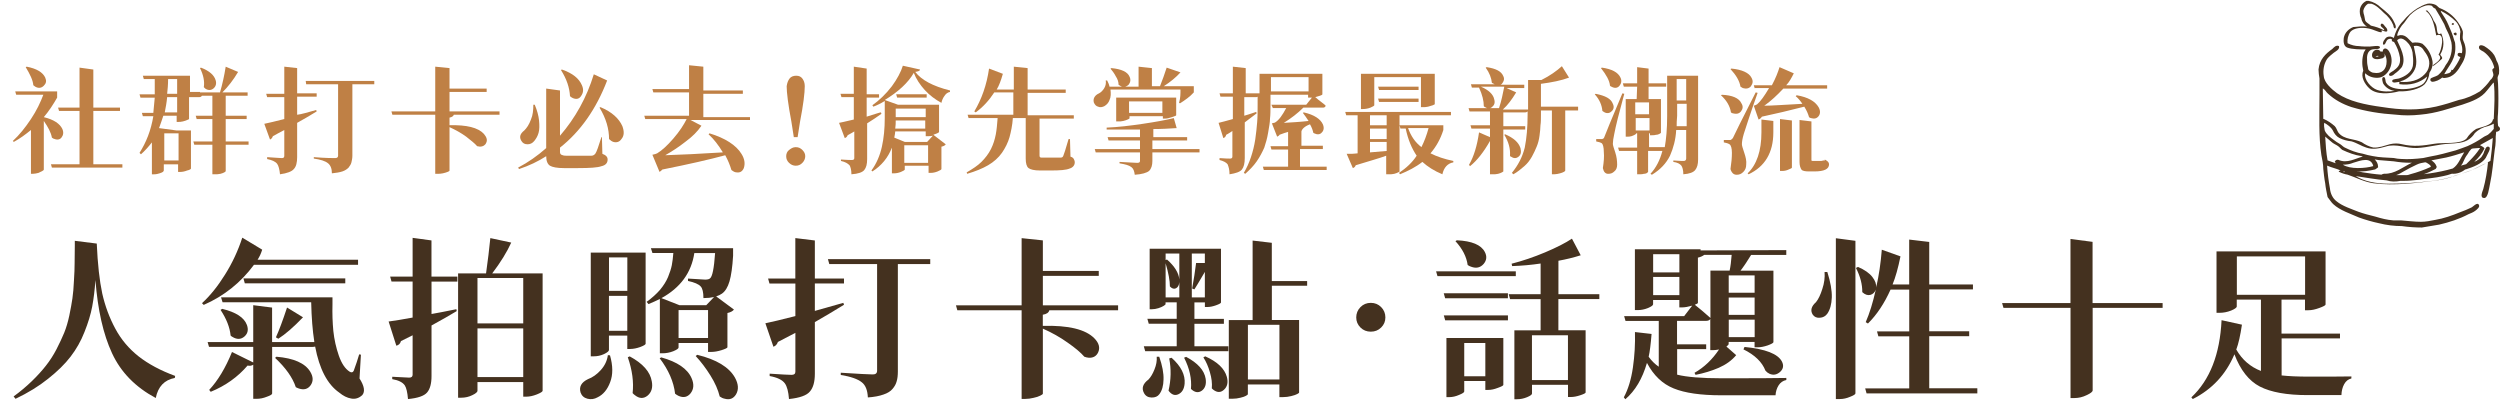 <?xml version="1.0" encoding="UTF-8"?>
<svg id="_圖層_1" data-name="圖層_1" xmlns="http://www.w3.org/2000/svg" xmlns:xlink="http://www.w3.org/1999/xlink" version="1.1" viewBox="0 0 525 87">
  <!-- Generator: Adobe Illustrator 30.0.0, SVG Export Plug-In . SVG Version: 2.1.1 Build 123)  -->
  <defs>
    <style>
      .st0 {
        fill: none;
      }

      .st1 {
        fill: #44311f;
      }

      .st2 {
        fill: #bf8045;
      }

      .st3 {
        fill: #453220;
      }

      .st4 {
        clip-path: url(#clippath);
      }
    </style>
    <clipPath id="clippath">
      <rect class="st0" x="486.89" y="-.02" width="38.1" height="48"/>
    </clipPath>
  </defs>
  <g id="_グループ_6259" data-name="グループ_6259">
    <g class="st4">
      <g id="_グループ_6259-2" data-name="グループ_6259-2">
        <path id="_パス_28269" data-name="パス_28269" class="st3" d="M492.89,9.98c1,.4,2.8.4,3.9.4-.2.4-.3.4-.4.7-.4,1.2-.4,2.5-.1,3.8-.6,1.2.3,2.8,1.3,3.7,1.5,1.4,4.3,1.1,6.2.6,2,.1,4.4-.5,5.4-1.5.6-.7.9-1.5,1-2.4.5-.7.8-1.7.6-2.6-.3-1.4-1-2.6-2.1-3.5-.7-.3-1.4-.3-2.1-.2-.7-.6-1.3-1.7-2.5-1.6-.3,0-.4.2-.7.1.2-1,.8-2,1.5-2.7.4-.6.8-1.1,1.2-1.6.9-.9,2-1.6,3.3-2,.4-.1.8-.1,1.2,0,.3.1.3.5.8.6.7,1.1,1.3,2.2,1.9,3.3.2.6.5,1.2.8,1.8s.5,1.3.7,2c.3,1.7-.1,3.4-1.2,4.8-.4.8-.9,1.5-1.6,2.1-.4.3-1.5.5-1.6.8-.1.4.1.4.3.6.8,0,1.6-.4,2.2-.9.1.1.3.1.4.1,2-.1,2.9-1.6,3.7-3,.7-1.1,1-2.4.7-3.7-.1-.6-.4-1-.5-1.5s.1-1.1,0-1.6c-.2-.7-.6-1.3-1-1.9-1-1.4-2.3-2.4-3.9-3-.3-.2-.6-.6-.9-.7-.5-.2-1.1-.3-1.6-.2-.8.2-1.5.6-2.2,1-1.1.7-2.1,1.6-2.9,2.6-1,1-1.6,2.2-2,3.6-.4-.3-.9-.4-1.4-.2-.4.2-1.1,1.2-.8,1.6.4.1.5-.5.7-.8.2-.4.7-.5,1-.4.2.1,0,.4.2.5.1.1.4.1.4.2.6,1,1,2,1.2,3.2.2,1.6-.6,2.2-1.4,2.8-.3.2-1.2.6-.8,1,.4.2.8-.1,1.1-.4.6-.4,1.1-.9,1.5-1.4,1-1.9-.4-4.2-1-5.6.9-1,2,.2,2.5.8.5.7.8,1.5.8,2.4.1.7.1,1.5,0,2.2-.3,1.4-1.7,2.2-2.9,2.6-.3.1-1.3.1-1.4.4-.2.8,1.2.3,1.5.3,0,.2-.1.3,0,.5,2.1.3,4.2-.2,5.8-1.6-.1.6-.4,1.1-.8,1.5-1.6,1.3-6.7,1.8-7.8-.2-.2-.3-.1-1.2-.5-1.2-.6,0-.2,1.2-.1,1.4.5.8,1.4,1.4,2.4,1.5-1.2.2-2.5.2-3.7-.2s-2.8-2.1-2.5-3.5c.8.8,2,1.1,3.1.9,1.6-.4,2.9-2.5,2.3-4.6-.1-.5-.6-1.5-1.2-1.5-.3,0-.5.3-.5.5,0,.1,0,.2.1.2-.2-.1-.4-.1-.5,0l-.3-.3c-.5-.3-1.1-.1-1.4.4-.2.3-.2.7-.1,1,.3.5,1,.5,1.5.4.1,0,.3-.1.4-.1.2,0,.4-.1.6-.3.2-.2.1-.6-.1-.8.1.1.2.2.3.4.2.4.3.8.3,1.3,0,1.8-1.1,2.7-2.7,2.4-.4,0-.8-.3-1.1-.6,0-.1-.1-.2-.1-.3v-.1c-.1-.5-.2-.9-.2-1.4-.1-1.2.1-2,.8-2.4.6-.3,1.8,0,1.9-.5.1-.6-1.7-.2-2.2-.2-.7,0-1.5,0-2.2-.1-.8,0-1.6-.2-2.4-.6-.1-.8.1-1.7.6-2.4.7-.8,2.3-1,3.8-.7,1.1.2,2,.8,2.7.8.2-.1,0-.4,0-.4.4,0,.8.4,1.2.2.2-.4-.2-.8-.4-1s-.4-.7-.8-.6c-.6.6.7.9.6,1.4-.9-.5-1.9-.8-2.8-1-.4-.4-1-.6-1.2-1.1-.1-.3-.1-.7-.2-1-.1-.3-.2-.7-.2-1,.1-.6.5-1.2,1-1.5h.7c1,.3,1.8,1.1,2.6,1.9.9.7,1.6,1.6,2,2.6.1.3,0,.6.4.7.3-.3,0-.9-.2-1.3-.6-1.4-1.7-2.2-2.8-3.1-.7-.7-1.6-1.2-2.6-1.4h-.4c-.7.3-1.2.9-1.4,1.7-.1.7,0,1.4.3,2,.1.7.6,1.4,1.2,1.7-1-.1-2,0-2.9.1-1,.4-1.8,1.2-2,2.3-.1.8,0,1.7.7,2M512.59,2.28h0c1.2.6,2.2,1.3,3.1,2.2.6.6.9,1.4,1,2.2-.1.5-.1,1-.1,1.6.2.8.7,1.8.4,2.9-.3-.1-.9-.2-.9.3,0,.3.3.4.6.5-.4,1-1,1.9-1.6,2.7-.1.1-.2-.1-.3,0,0,.7-.9.8-1.5.9,1-1.9,2.6-3.2,2.3-6.3,0-.3-.1-.6-.2-.8-.3-1.1-.7-2.1-1.2-3.2-.4-1-1-1.9-1.6-2.8v-.2ZM509.19,15.58c-1.2,1.3-3.1,1.8-5.2,1.6.2-.2.5-.2.7-.3,1.2-.5,2.2-1.5,2.6-2.8.4-1.5-.2-3.2-.4-4.4.8-.2,1.7.1,2.1.9.6.8,1.4,1.9,1.1,3.3-.1.6-.4,1.2-.9,1.7M499.49,11.88h-.5l-.1-.1h0c.2,0,.4,0,.5-.1,0,.1.1.2.1.3v-.1"/>
        <path id="_パス_28270" data-name="パス_28270" class="st3" d="M515.29,5.18v-.3c-.2-.1-.5,0-.4.3.1,0,.2.1.4,0"/>
        <path id="_パス_28271" data-name="パス_28271" class="st3" d="M515.89,7.08c0-.2-.2-.3-.4-.2-.7.2.5,1,.4.2"/>
        <path id="_パス_28272" data-name="パス_28272" class="st3" d="M524.99,26.98c0-.3-.3-.3-.4-.6-.1-.9-.1-1.7,0-2.6.1-2.1.1-4.2,0-6.2,0-.4-.1-.9-.1-1.2s.2-.6.3-.9c.1-.9,0-1.9-.5-2.7-.1-.4-.3-.8-.5-1.2-.5-.8-1.3-1.4-2.1-1.9-.4-.2-1.2-.4-1.1.4.1.4.7.6,1,.8,1.1.8,1.9,2,2.2,3.3-.2.3-.4.3-.4.5,0,.3.3.8.2,1.2-.1.3-.3.7-.6.9-.6.9-1.4,1.7-2.2,2.4-1.3.8-2.8,1.5-4.4,1.8-1.5.5-3.1,1-4.8,1.4-1.8.4-3.7.6-5.6.6s-3.8-.2-5.7-.5c-3.7-.5-7-1.2-9.5-2.9-1.1-.8-2.7-2.2-2.8-3.6-.2-1.2,0-2.5.7-3.6.4-.5.9-.9,1.4-1.3.4-.3,1.3-.7,1.1-1.4-.6-.3-1.1.3-1.4.6-1.4,1-2.7,2.2-2.9,4.3,0,.6.1,1.3.2,1.9v3.3c0,4.4-.2,8.9.4,12.8.2,1,.4,1.9.4,2.9.1.9.2,2,.4,3,.1,1,.3,1.9.5,2.9.2.3.4.5.6.8.2.3.4.5.6.7,1.4,1.3,3.6,2,5.4,2.8,1.4.5,2.8.9,4.2,1.2,1.6.4,3.2.6,4.8.6,1.4.2,2.8.3,4.2.3.6-.1,1.2-.2,1.8-.3s1.3-.2,1.8-.3c2.2-.5,4.3-1.2,6.2-2.2.5-.2,1-.4,1.4-.7s1-.8.8-1.2c-.3-.8-1.3.4-1.6.5-.8.4-1.6.7-2.4,1-1.7.7-3.4,1.3-5.2,1.6-1,.2-2,.4-3,.4-1.3,0-2.9-.2-4.2-.3h-1.6c-1.3-.1-2.5-.4-3.8-.8-1.2-.3-2.4-.6-3.5-1-1.5-.6-3.4-1.2-4.6-2.2-.8-.6-1.3-1.6-1.4-2.7-.3-1.6-.5-3.2-.6-4.8.9.4,1.9.6,2.8,1-.1.1-.5.1-.3.3.6.3,1.2.5,1.8.6,1.8.6,3.4,1.5,5.4,1.8,4.3.6,9.5-.1,13.4-.6,1.3-.2,2.6-.5,3.8-1,1.2-.4,2.5-.7,3.6-1.2s2.1-1.1,3.3-1.6c-.2,1.9-.5,3.8-1,5.6-.2.6-.8,1.9.2,1.9.8,0,1-2,1.2-2.9.5-2.3.7-4.8,1-7.2.1-.6.2-1.2.2-1.8,0-.7,0-1.3.1-2,.4,0,.9-.3.8-.7M491.09,33.58c-.4-.2-1.1.4-.6.6v.1c-.6-.2-1.1-.4-1.7-.6-.3-1.6-.4-3.3-.5-5,.4.3.9.8,1.3,1.1.4.4,1,.6,1.4.9.3.2.6.6.9.8,1.3.6,2.6,1.1,4,1.3l.3.1c-1.6.4-3.3,1.5-5.1.7M492.09,36.08c.1-.1.3-.1.3,0-.1.1-.2.1-.3,0M491.99,34.58c.8,0,1.5-.1,2.2-.4,1.6-.5,3.7-1.3,4.2.7-1.7.5-4.9.7-6.4-.3M499.39,34.98c0-.6-.3-1.1-.7-1.5.5.1,1.1.2,1.6.2.8.1,1.6.1,2.4.2,1.2.2,2.3.3,3.5.3h.3c-1.9.9-3.6,2.4-5.8,2.3-.2,0-.4.1-.6.2-1.4-.1-2.7-.3-4-.5-.4-.1-.8-.2-1.2-.2,1.3.1,2.6-.1,3.9-.4.4-.3.7-.4.6-.6M511.69,34.98c-.2-.6-.6-1-1.1-1.3,1.1-.2,2.1-.4,3.1-.6,1.3-.3,2.6-.7,3.8-1.1-.8,1.2-1.2,2.6-2.4,3.4-.4.1-.7.2-1.1.3-1.6.4-3.3.7-5,.9.9-.3,1.7-.7,2.5-1.1.1-.2.3-.4.2-.5M518.19,32.38c.2-.4.5-.8.8-1.1.1,0,.2-.1.3-.1.4,0,.9-.1,1.3-.1.2,0,.3.1.1.2-.6.9-1.3,1.7-2,2.4l-.8.8h0c-.4.1-.7.2-1.1.3.2-.2.4-.5.5-.8.2-.5.5-1.1.9-1.6M510.39,35.08c-1.3.6-2.7,1.1-4.2,1.5-.3.1-.5.2-.9.2h-2.1c.6-.2,1.1-.5,1.6-.8.9-.5,1.8-1,2.7-1.4.6-.3,1.2-.4,1.8-.5.3,0,1.5.8,1.1,1M522.99,33.78c-.9.5-1.9,1-2.9,1.5s-2.1.8-3.2,1.2c-1.1.4-2.1.7-3.3,1s-2.5.5-3.7.6c-2.5.3-5.4.5-8.2.5s-5.2-.5-7-1.6c2.1.3,4.2.7,6.5.9.9.3,1.9.3,2.9.1h.7c1,0,2-.1,2.9-.2,1.9-.3,3.7-.4,5.4-.8.6-.1,1.2-.3,1.8-.5,1,.1,2.1-.3,2.8-.9h.1c1.6-.5,3.4-1.2,4.2-2.4.2-.4.4-.8.6-1.2.1-.2.6-1.1-.1-1.2-.5,0-.6.7-.8,1-.1.4-.3.8-.6,1.2-.4.4-.9.8-1.5,1,.9-.8,1.6-1.7,2.1-2.7.1-.1,0-.2-.1-.3-.2-.2-.5-.3-.8-.5.3-.2.6-.3.9-.5.6-.3,1.2-.7,1.8-1-.1,1.6-.3,3.2-.5,4.8M523.69,27.08c-.4.5-.8.9-1.2,1.2-.3.2-.7.3-1.1.6-1,.7-2.1,1.3-3.2,1.8-.8.3-1.6.6-2.5.9-1.8.5-3.6,1-5.4,1.3-.5.1-.9.2-1.4.3-1.6.2-3.1.3-4.7.2-.5,0-1-.1-1.5-.2-1.6-.1-2.9-.1-4.4-.4-.7-.1-1.4-.3-2.1-.5-1.3-.2-2.6-.7-3.8-1.3-.4-.2-.7-.6-1.1-.8-.4-.2-.8-.5-1.2-.8-.7-.5-1.6-1.2-1.9-2-.1-.5-.2-1.1-.1-1.6.7.4,1.4.9,1.8,1.6.3.7.8,1.3,1.4,1.6.8.4,1.6.6,2.5.7,1.1.3,2.1,1,3.1,1.3,1.4.5,2.7.2,4.1-.2,2.2-.7,4.3.4,6.6.3s4.5-.8,6.8-.9c1.4-.1,3-.1,4.2-1,.4-.3.8-.7,1.1-1.2.8-.8,1.8-1.3,2.8-1.5.4-.1.8-.3,1.2-.5,0,.4,0,.8,0,1.1M523.69,24.98c-.1.1-.2.1-.2.2-.2,1.2-2.5,1.5-3.5,1.9-.8.5-1.5,1.2-2,2-1.2,1.3-5,.8-6.7,1.1-2.4.4-4.4.7-6.9.1-.8-.2-1.6-.2-2.5,0-1.1.3-2.3.8-3.5.7-.9-.2-1.7-.6-2.4-1.1-1.6-.8-3.7-.5-4.9-2-.3-.4-.4-1-.8-1.4-.7-.6-1.4-1.1-2.3-1.5h-.1c0-2.1-.1-4.2-.1-6.4.5.2.7.8,1.1,1.1,1.4,1.3,3.1,2.2,4.9,2.8,3,.9,6.1,1.4,9.3,1.6,1.7.2,3.4.2,5.2,0,3.4-.3,6-1.3,8.8-2.1,2.1-.7,4-1.4,5.2-3,.4-.5.9-1.1,1.3-1.6h.1c.3,2.4.1,5,0,7.6"/>
        <path id="_パス_28273" data-name="パス_28273" class="st3" d="M510.79,13.78c-.1.1.2,0,.3,0,.6-.4,1.1-.9,1.7-1.4.3-.4-.5-.8-.3-1,.8-1.3.8-2.9.2-4.3,0-.1-.2,0-.2,0-.8.4-.7-1-.8-1.4-.1-.5-.3-.9-.6-1.3-.3-.8-.8-1.6-1.4-2.2-.1,0-.3.1-.3.1,1.5,1,1.9,3.5,2.2,5.1,0,.1.2,0,.2,0,1.8-.6.9,3.3.3,4.1h0c1.1.9-.7,1.8-1.3,2.3"/>
      </g>
    </g>
  </g>
  <g>
    <path class="st2" d="M9.2,24.6c2.1.5,3.4,1.4,3.9,2.5.3.7.2,1.3-.2,1.8s-1,.5-1.7.2c-.1-.1-.2-.1-.3-.2-.2-1.1-.8-2.2-1.7-3.5v10.2c0,.1-.1.2-.3.3s-.4.2-.8.4c-.4.1-.8.2-1.2.2h-.4v-9.2c-1.1.9-2.3,1.8-3.6,2.5l-.2-.2c1.4-1.3,2.6-2.8,3.8-4.6s2-3.5,2.6-5.1H3.4l-.2-.7h8.8v1.3c-.8,1.4-1.7,2.8-2.8,4.1ZM5.4,14.1l.2-.1c2.1.4,3.4,1.2,3.9,2.3.3.7.2,1.2-.3,1.7s-1.1.6-1.8.2c-.1-.1-.3-.2-.4-.3-.1-1.1-.7-2.3-1.6-3.8ZM25.7,34.5v.7h-14.8l-.2-.7h6v-11.2h-4.3l-.2-.7h4.5v-8.4l2.9.4v8h5.6v.7h-5.6v11.2h6.1Z"/>
    <path class="st2" d="M52.2,29.7v.7h-4.8v5.5c0,.1-.1.2-.3.3s-.4.2-.8.3-.8.1-1.2.1h-.5v-6.2h-3.8l-.2-.7h4v-4.7h-3.3l-.2-.7h3.5v-4.2h-2.2c-.1.2-.3.3-.6.3h-2.1v4.6s-.1.1-.4.2c-.2.1-.5.2-.9.3-.4.1-.7.1-.9.1h-.4v-1.3h-2.8c-.3.9-.6,1.8-.9,2.6l3.7.5h3v8c0,.1-.3.3-.8.4-.5.2-1,.3-1.4.3h-.5v-1.6h-3v1.3c0,.1-.1.2-.2.3-.1.1-.4.2-.7.3s-.7.2-1.1.2h-.5v-6.7c-.7.9-1.5,1.8-2.3,2.5l-.3-.3c1.4-2.2,2.4-4.7,2.9-7.7h-2.2l-.2-.7h2.4c.1-1.1.2-2.1.3-3.2h-3l-.2-.7h3.2v-3.2h-2.3l-.2-.7h9.9v3.4h2.1v.1h4.2c.5-1.7.9-3.5,1.2-5.4l2.6,1.1c-1,1.7-2.1,3.1-3.3,4.3h5.3v.7h-4.6v4.2h4.4v.7h-4.4v4.7h4.8ZM37.5,28h-3v5.7h3v-5.7ZM37.2,23.6v-3.2h-2.1c-.1,1.1-.3,2.2-.5,3.2h2.6ZM37.2,16.6h-1.9c0,1.2-.1,2.2-.2,3.1h2.1s0-3.1,0-3.1ZM42,14.3l.2-.1c1.8.7,2.8,1.6,3.1,2.7.2.7,0,1.3-.5,1.7-.5.4-1.1.4-1.7,0-.1-.1-.2-.2-.3-.3.2-1.2-.1-2.6-.8-4Z"/>
    <path class="st2" d="M66.4,23.1l.1.3c-1.5.9-2.8,1.7-4.1,2.4v7.2c0,1.1-.2,2-.7,2.5-.4.5-1.4.9-2.9,1.1-.1-1-.3-1.8-.6-2.2-.4-.5-1.1-.8-2.1-1v-.4c1.7.1,2.7.2,3.1.2s.5-.2.5-.5v-5.4c-1,.5-1.8,1-2.4,1.3-.1.3-.3.6-.6.7l-1.2-3.3c.9-.2,2.3-.5,4.2-1v-4.6h-3.6l-.2-.7h3.8v-5.7l2.7.3v5.3h4.1v.7h-4.1v3.8c.9-.1,2.2-.5,4-1ZM78.6,17v.7h-4.6v15c0,.5-.1,1-.2,1.4s-.3.7-.6,1.1c-.3.3-.7.6-1.3.8-.6.2-1.3.3-2.2.4,0-1-.3-1.7-.8-2.1-.6-.5-1.6-.8-3-1v-.3c2.5.2,4,.2,4.5.2.4,0,.6-.2.6-.5v-15h-6.7l-.1-.7h14.4Z"/>
    <path class="st2" d="M104.9,23.4v.7h-9.6c-.1.3-.4.5-.9.6v1.6c3.6-.1,6,.5,7.2,1.8.6.7.8,1.3.5,1.9-.2.5-.7.8-1.3.8-.2,0-.4-.1-.6-.1-.5-.6-1.3-1.2-2.3-2-1.1-.8-2.2-1.4-3.5-2v9.1c0,.1-.1.2-.4.3-.2.1-.6.2-1,.3s-.8.1-1.1.1h-.5v-12.4h-9l-.2-.7h9.2v-9.4l3,.3v4.3h7.8v.7h-7.8v4.1s10.5,0,10.5,0Z"/>
    <path class="st2" d="M126.4,28.7l.1,3.6c.8.3,1.1.7,1.1,1.2,0,.7-.4,1.2-1.3,1.4-.8.3-2.5.4-4.9.4h-3c-1.4,0-2.4-.2-2.9-.5s-.8-1-.8-2c-1.7,1.1-3.6,2-5.7,2.7l-.2-.3c2.1-1.1,4.1-2.5,5.9-4.1v-12.5l2.9.4v9.5c3.2-3.7,5.6-8,7.1-12.9l2.8,1.3c-2.3,6-5.6,10.7-9.9,14.1v.9c0,.3.1.5.3.6.2.1.5.2,1,.2h5.3c.4,0,.6-.2.8-.4.3-.4.7-1.6,1.3-3.5h.1v-.1ZM112,22h.3c.5,1.2.8,2.3.9,3.3s.1,1.9-.1,2.6-.5,1.2-.9,1.7-.9.7-1.4.7c-.6,0-1-.2-1.3-.7-.5-.8-.3-1.5.6-2.2.5-.5,1-1.2,1.4-2.3.4-.9.5-2,.5-3.1ZM117.8,14.7l.2-.1c2.3.8,3.6,1.9,4.2,3.3.4.9.3,1.6-.2,2.3-.4.6-1,.7-1.7.4-.2-.1-.4-.2-.6-.4-.1-1.8-.7-3.6-1.9-5.5ZM125.9,22.6l.2-.1c2.4,1,3.9,2.4,4.6,4,.4,1.1.4,2-.2,2.7-.4.6-1,.8-1.7.6-.3-.1-.6-.3-.9-.6,0-2.1-.6-4.3-2-6.6Z"/>
    <path class="st2" d="M157.5,24.5v.7h-12.5l2.3,1.2c-.8,1.2-1.9,2.3-3.4,3.4-1.4,1.1-2.8,2-4.2,2.8,3.2-.1,7.3-.3,12.1-.6-.9-1.5-1.9-2.8-3-3.8l.2-.2c3.3,1,5.6,2.5,6.7,4.3.7,1.1.8,2.1.5,3-.3.7-.8,1-1.5.9-.4,0-.7-.2-1.1-.5-.3-1-.7-2-1.3-3.1-3.3.9-7.7,1.9-13.2,3-.2.2-.4.4-.6.5l-1.5-3.6c.5-.1.8-.2,1-.3,1-.6,2.1-1.6,3.4-3.1,1.3-1.5,2.2-2.9,2.8-4.1h-8.7l-.2-.7h9.4v-4.9h-7.5l-.2-.7h7.7v-5l3,.3v5h8.3v.7h-8.3v4.9h9.8v-.1Z"/>
    <path class="st2" d="M167.1,34.8c-.5,0-1-.2-1.4-.6s-.6-.8-.6-1.4c0-.5.2-1,.6-1.3s.8-.6,1.4-.6,1,.2,1.4.6.6.8.6,1.3-.2,1-.6,1.4-.8.6-1.4.6ZM165.8,16.5c.3-.4.8-.6,1.4-.6s1,.2,1.3.6.5.9.5,1.6c0,1.4-.3,3.9-1,7.5l-.5,3.2h-.8l-.5-3.2c-.7-3.7-1-6.2-1-7.5.1-.7.3-1.2.6-1.6Z"/>
    <path class="st2" d="M185,23.6l.1.3c-1,.7-2,1.4-3,2v7.5c0,1.1-.2,1.8-.6,2.3-.4.5-1.3.8-2.7.9,0-.9-.2-1.6-.4-1.9-.4-.4-.9-.7-1.8-.9v-.3c1.3.1,2.1.1,2.3.1.3,0,.5-.1.5-.4v-5.6c-.2.1-.6.4-1.4.8-.1.3-.3.5-.6.6l-1.2-3.2c.2,0,1.3-.3,3.1-.7v-4.7h-2.6l-.2-.7h2.8v-5.7l2.7.4v5.4h2.6v.7h-2.6v4c1.9-.6,2.8-.9,3-.9ZM189.6,13.8l3.6.8c0,.3-.4.4-1,.5,1.3,1.7,3.7,3,7.3,3.9v.3c-.5.1-.9.4-1.2.9-.3.4-.5.9-.6,1.4-1.3-.7-2.5-1.6-3.5-2.7s-1.8-2.3-2.3-3.6c-1.2,2.1-3.3,4-6.1,5.7l2.8,1h8.6v5.7c0,.1-.2.2-.4.3-.3.1-.5.2-.8.3l2.6,2c-.1.2-.4.4-.9.5v4.7c0,.1-.3.3-.8.5s-1,.3-1.4.3h-.5v-1.5h-5v.8c0,.1-.3.3-.8.5s-1,.3-1.5.3h-.4v-5.4c-.8,2.1-2.2,3.8-4.1,5l-.2-.2c1.1-1.5,1.8-3.2,2.2-5s.6-3.8.6-6v-3.6c-.8.5-1.6.9-2.4,1.2l-.2-.3c1.4-1,2.8-2.3,4.1-4,1.1-1.5,1.9-3,2.3-4.3ZM194.7,29.8l1.2-1.3c-.4.1-.7.1-1,.1h-.5v-1h-6.4c0,.3-.1.7-.2,1.3l2.2.9h4.7ZM194.4,25.3h-6.3c0,.5,0,1.1-.1,1.7h6.3v-1.7h.1ZM194.6,19.8v.7h-6.2l-.2-.7h6.4ZM194.4,22.8h-6.3v1.8h6.3v-1.8ZM189.9,34.2h5v-3.7h-5v3.7Z"/>
    <path class="st2" d="M224.7,29.3l.1,3.6c.4.1.6.3.7.5.1.2.2.4.2.7,0,.6-.4,1.1-1.1,1.3-.7.3-2,.4-3.9.4h-2.3c-1.2,0-2-.2-2.4-.5s-.6-1-.6-2v-8.5h-2.7c-.1,1.5-.4,2.9-.7,4s-.9,2.3-1.6,3.3c-.7,1-1.7,1.9-2.9,2.6-1.2.7-2.7,1.3-4.4,1.8l-.1-.3c1.2-.7,2.3-1.4,3.1-2.2s1.5-1.7,2-2.7.8-2,1-3,.3-2.2.4-3.5h-6.1l-.2-.7h9.6v-4.7h-4c-1.1,1.7-2.4,3.1-3.9,4.2l-.3-.2c1.5-2.5,2.6-5.5,3.1-9l2.9,1.1c-.4,1.4-.8,2.5-1.3,3.3h3.6v-4.8l2.9.3v4.5h8v.7h-8v4.7h9.7v.7h-7.2v7.7c0,.2,0,.3.1.4.1.1.3.1.7.1h3.6c.3,0,.5-.1.6-.4.1-.2.5-1.4,1.1-3.5h.3v.1Z"/>
    <path class="st2" d="M247.9,18.8h-14.7c.1.8.1,1.6-.2,2.2-.2.6-.6,1-1.1,1.3-.4.2-.9.3-1.3.1-.4-.1-.7-.4-.9-.9-.2-.8.2-1.5,1.1-1.9.4-.2.8-.6,1.1-1.1s.4-1.1.3-1.6h.3c.2.4.4.8.5,1.3h2.7c-.2,0-.5-.2-.8-.4,0-.6-.2-1.2-.6-1.8-.3-.6-.7-1.1-1.1-1.6l.2-.1c2.1.2,3.4.8,3.8,1.8.3.6.2,1.2-.2,1.7-.2.2-.4.3-.7.4h2.8v-4.2l2.8.3v3.8h1.7c.5-1.3,1-2.6,1.4-3.9l2.9,1c-.9,1-2.1,2-3.5,2.9h6.3v1.3c-.8.9-1.8,1.6-2.9,2.3l-.2-.1c.3-1,.3-1.9.3-2.8ZM251.9,31.3v.7h-9.9v1.8c0,.9-.2,1.6-.7,2.1-.5.4-1.5.7-3,.8-.1-.8-.3-1.3-.7-1.6-.5-.4-1.3-.6-2.5-.8v-.3c2.1.1,3.3.2,3.7.2s.6-.1.6-.4v-1.8h-9.3l-.2-.7h9.5v-1.8h-6.6l-.2-.7h6.8v-1.6h-7v-.4c2.4-.1,4.9-.4,7.6-.8,2.7-.4,4.9-.8,6.5-1.2l.6,2.1c-1.5.1-3.2.2-4.9.2v1.7h7.1v.7h-7.3v1.8s9.9,0,9.9,0ZM244.7,24.9h-.5v-.5h-7v.4c0,.1-.1.2-.4.3-.2.1-.5.2-.9.3-.4.1-.7.1-1.1.1h-.4v-5h12.6v3.7c0,.1-.3.2-.9.4-.6.2-1,.3-1.4.3ZM237.1,23.7h7v-2.4h-7v2.4Z"/>
    <path class="st2" d="M278.6,35v.7h-13.2l-.2-.7h5.3v-3.6h-3.5l-.2-.7h3.7v-3c-.4.1-1,.3-1.8.6-.1.2-.3.3-.5.4l-1.1-2.8c.3-.1.6-.1.7-.2.8-.5,1.5-1.5,2.3-3h-2.8l-.3-.7h7.3l1.2-1.5h-.8v-.6h-7.9v2.1c0,1.1,0,2.1-.1,2.9,0,.8-.2,1.8-.4,3-.2,1.2-.5,2.2-.8,3.1-.4.9-.9,1.9-1.6,2.9s-1.5,1.8-2.4,2.6l-.3-.2c.6-1,1.1-2.1,1.5-3.3s.7-2.4.9-3.7c.2-1.3.3-2.5.4-3.6s.1-2.3.1-3.7v-1.7c-.1.1-.3.1-.4.1h-2.4v3.9c.3-.1,1.1-.3,2.5-.8l.1.3c-1.4,1.1-2.3,1.7-2.5,1.9v7.5c0,1.1-.2,1.9-.6,2.4s-1.3.8-2.6,1c0-1-.2-1.6-.4-2.1-.3-.4-.9-.7-1.7-.9v-.4c1.2.1,2,.1,2.2.1.3,0,.5-.1.5-.4v-5.4c-.1.1-.3.2-.6.4-.3.2-.5.3-.7.4-.1.4-.3.6-.6.7l-1-3.2c.7-.2,1.7-.4,3-.8v-4.7h-2.6l-.2-.7h2.8v-5.6l2.7.3v5.3h2.9v.1-4.2h13.2v4.3c0,.1-.2.2-.5.3-.3.1-.7.2-1,.3.1.1.3.2.6.5.3.2.6.5.9.7s.5.4.7.6c-.1.3-.3.4-.6.4h-4.1c-1.2,1.2-2.5,2.2-4.1,3.2,1.7-.1,3.5-.2,5.2-.4-.4-.6-.8-1.2-1.2-1.7l.2-.1c2.2.5,3.5,1.4,4,2.5.3.7.2,1.3-.2,1.7-.4.5-1,.5-1.6.2-.1,0-.1-.1-.2-.1-.1-.5-.3-1.1-.7-1.8-1.1.4-1.7,1-1.8,1.5v3h4.5v.7h-4.8v3.7h5.6ZM266.9,19.2h7.9v-3h-7.9v3Z"/>
    <path class="st2" d="M293.9,24.2v11.8c0,.1-.1.1-.3.2-.2.1-.4.2-.8.3s-.7.1-1.2.1h-.5v-3.9c-1.3.5-3.5,1.1-6.4,2-.1.3-.3.5-.6.6l-1.3-3h1.1c.5,0,.9-.1,1.2-.1v-8h-2.4l-.2-.7h22.2v.7s-10.8,0-10.8,0ZM288.6,16.3v5.8c0,.1-.3.3-.8.5s-1.1.3-1.6.3h-.4v-7.4h15.5v6.4s-.2.1-.4.2c-.3.1-.6.2-1,.3-.4.1-.7.1-1,.1h-.5v-6.3h-9.8v.1ZM291.2,24.2h-3.5v2.1h3.5v-2.1ZM287.7,27v2.2h3.5v-2.2h-3.5ZM287.7,29.8v2.2c1.1-.1,2.3-.2,3.5-.3v-1.9s-3.5,0-3.5,0ZM297.9,18.2v.7h-8.3l-.2-.7h8.5ZM297.9,20.7v.7h-8.3l-.2-.7h8.5ZM303.1,26.2v1.1c-.6,1.9-1.5,3.5-2.7,4.9,1.4.7,2.9,1.2,4.8,1.6v.3c-1.2.2-2,1.1-2.3,2.5-1.7-.7-3.1-1.6-4.2-2.6-1.4,1.1-3,1.9-4.7,2.6l-.2-.3c1.5-1,2.8-2.2,3.7-3.6-1-1.5-1.8-3.3-2.3-5.7h-1.1l-.2-.7h9.2v-.1ZM300,26.9h-4.3c.6,1.7,1.5,3,2.8,4,.6-1.2,1.1-2.5,1.5-4Z"/>
    <path class="st2" d="M331.4,22.5v.7h-2.7v12.6c0,.1-.1.2-.3.3-.2.1-.4.2-.8.3s-.8.2-1.2.2h-.5v-13.4h-2.3v.9c0,.8,0,1.6-.1,2.2,0,.6-.1,1.4-.2,2.2-.1.8-.3,1.6-.6,2.3-.3.7-.6,1.4-1,2.1s-.9,1.4-1.6,2-1.4,1.2-2.3,1.7l-.3-.3c1.3-1.6,2.2-3.3,2.7-5.3.4-2,.6-4.3.6-6.9v-.7c-.1.1-.3.2-.5.2h-4.6v2.9h4.6v.7h-4.6v8.8s-.1.1-.3.2c-.2.1-.4.2-.8.3s-.7.1-1.2.1h-.5v-7c-1.3,2.3-2.7,4.1-4.2,5.3l-.2-.3c1-1.7,1.7-4,2.1-6.8l2.3,1v-1.8h-3.9l-.2-.7h4.1v-2.9h-4.3l-.2-.7h6.4c.5-1.5.8-3,1.1-4.5h-4.9c1.6.7,2.6,1.6,2.8,2.7.2.7,0,1.2-.5,1.6s-1,.3-1.6-.1l-.1-.1c0-1.1-.3-2.4-1-3.9h-1.5l-.2-.7h5c-.2-.1-.4-.2-.6-.3-.1-1-.5-2.1-1.3-3.2l.2-.1c2,.3,3.1.9,3.5,1.9.3.6.1,1.1-.3,1.6-.1.1-.2.2-.4.2h5.1v.7h-3.7l2,.9c-.9,1.5-1.8,2.7-2.8,3.6h5.3v-6.2h2.8c1.8-.9,3.2-1.9,4.3-2.9l1.5,2.4c-1.6.6-3.6,1-5.9,1.3v4.8h7.8v.1ZM315.9,28.3l.2-.1c1.8.8,2.8,1.7,3.2,2.9.2.8.1,1.4-.4,1.8-.5.4-1,.4-1.6,0-.1,0-.2-.1-.2-.2.1-1.5-.3-2.9-1.2-4.4Z"/>
    <path class="st2" d="M334.9,19.8l.2-.1c2,.4,3.2,1,3.6,2.1.3.6.2,1.2-.3,1.6-.4.4-1,.5-1.6.1-.1-.1-.2-.1-.3-.2-.1-1.2-.6-2.4-1.6-3.5ZM340.7,19.6l.4.1c-1.1,4-1.8,6.8-2.1,8.4-.2.9-.3,1.6-.3,2.1,0,.3.2.9.5,1.8.3.9.4,1.8.4,2.6,0,.6-.2,1.1-.6,1.4-.4.4-.8.5-1.3.5-.3,0-.5-.1-.7-.3s-.3-.5-.4-.9c.2-1.3.3-2.4.2-3.4,0-1-.2-1.6-.4-1.8-.3-.2-.7-.3-1.2-.4v-.5h1.3s.1-.1.2-.1c.1-.1.2-.2.2-.3.2-.6,1.5-3.7,3.8-9.2ZM336.2,14.3l.2-.1c2.1.3,3.4,1,3.9,2.1.3.6.2,1.2-.2,1.7-.4.5-1,.6-1.7.2-.1,0-.2-.1-.3-.2-.1-1.1-.8-2.3-1.9-3.7ZM356.6,15.9v17.6c0,1-.2,1.7-.6,2.2s-1.2.8-2.5.9c0-.9-.2-1.5-.4-1.8-.3-.4-.9-.7-1.7-.8v-.3c1.2.1,2,.1,2.2.1.3,0,.5-.2.5-.5v-6h-2.1c-.1,2-.6,3.8-1.3,5.4-.8,1.6-2,2.9-3.8,4l-.3-.2c1.2-1.3,2-2.9,2.5-4.8h-3v4.4s-.1.1-.2.2c-.1.1-.4.2-.7.2-.3.1-.7.1-1,.1h-.4v-4.9h-3.8l-.2-.7h4v-3h-.2c0,.1-.1.2-.3.3s-.4.2-.7.3c-.3.1-.6.1-.9.1h-.3v-7.9h2.3l.1-2.6h-2.8l-.2-.7h3v-3.4l2.4.3v3.1h3.7v.7h-3.7v2.6h2.6v7.1s-.1.1-.3.2c-.2.1-.4.2-.7.2-.3.1-.6.1-.9.1h-.4v-.4h-.2v2.9h3.3c.3-1.7.5-3.8.5-6.5v-8.5h6.5ZM346.3,21.5h-2.9v2.5h2.9v-2.5ZM343.5,24.8v2.6h2.9v-2.6h-2.9ZM352.1,26.5h2.1v-4.7h-2v2.5c-.1,1-.1,1.7-.1,2.2ZM354.1,16.6h-2v4.5h2v-4.5Z"/>
    <path class="st2" d="M361.4,20l.2-.1c2.2.1,3.6.7,4.1,1.8.4.6.3,1.2-.1,1.7s-1,.6-1.7.4c-.1,0-.3-.1-.4-.2-.2-1.3-.9-2.5-2.1-3.6ZM368.7,19.4l.4.1c-1.6,4.5-2.5,7.4-2.9,8.6-.3,1-.4,1.7-.4,2.2,0,.3.2.9.5,1.8s.5,1.7.4,2.5c0,.6-.2,1.1-.6,1.5s-.8.6-1.4.6c-.3,0-.6-.1-.8-.3-.2-.2-.4-.5-.5-.9.2-1.3.3-2.4.3-3.4s-.2-1.6-.5-1.8c-.3-.2-.7-.3-1.2-.4v-.5h1.4c.1,0,.1-.1.2-.1.1-.1.2-.2.3-.3.3-.7,1.9-3.9,4.8-9.6ZM363.4,14.5l.2-.1c2.2.2,3.7.9,4.2,1.9.4.7.3,1.2-.1,1.8-.4.5-1,.6-1.7.4-.2-.1-.3-.2-.5-.3-.2-1.2-.9-2.4-2.1-3.7ZM369.9,27.8v-2.7l2.5.3v2.4c0,4.3-1.8,7.2-5.2,8.8l-.2-.2c1.9-1.8,2.9-4.7,2.9-8.6ZM368.5,18.6l-.2-.7h3.8c.8-1.5,1.3-2.8,1.6-3.8l3,1.3c-.5,1-1,1.9-1.6,2.5h8.6v.7h-9.2c-1.3,1.4-2.6,2.6-4,3.6,1.5,0,4.2-.2,8-.4-.4-.6-.9-1.2-1.4-1.6l.2-.2c2.4.4,3.9,1.3,4.6,2.5.4.7.4,1.4,0,1.9s-.9.6-1.6.4c-.1,0-.3-.1-.4-.2-.2-.7-.5-1.4-1-2.2-3.1.8-6.1,1.5-8.9,2.1-.2.3-.4.5-.7.6l-1-2.9c.3-.1.6-.2.7-.3.7-.6,1.5-1.7,2.5-3.4h-3v.1ZM373.8,35.9v-10.9l2.5.3v9.9c0,.1-.2.2-.7.4-.4.2-.9.3-1.3.3,0,0-.5,0-.5,0ZM383.2,33.5c.6.3.9.6.9,1,0,1-1,1.5-3.1,1.5h-1.1c-.8,0-1.4-.1-1.6-.4-.2-.3-.4-.8-.4-1.6v-8.8l2.5.3v8.2s.1.1.3.1h1.7s.2,0,.5-.1h.3v-.2Z"/>
  </g>
  <g>
    <path class="st1" d="M15.71,50.57l4.61.58c.19,4.32.58,7.81,1.15,10.48.6,2.64,1.51,5.1,2.74,7.38,1.22,2.28,2.86,4.22,4.9,5.83,2.06,1.61,4.62,2.98,7.67,4.1l-.07.43c-2.18.41-3.52,1.81-4,4.21-4.27-2.28-7.33-5.41-9.18-9.4-1.85-3.98-3.01-9.11-3.49-15.37-.14,2.06-.37,3.92-.68,5.58-.31,1.63-.85,3.41-1.62,5.33-.74,1.9-1.72,3.62-2.92,5.18-1.18,1.54-2.75,3.08-4.72,4.64-1.94,1.56-4.22,2.96-6.84,4.21l-.4-.5c1.39-1.01,2.66-2.08,3.82-3.2s2.14-2.21,2.95-3.24c.84-1.06,1.58-2.21,2.23-3.46.65-1.27,1.19-2.42,1.62-3.46.43-1.06.79-2.27,1.08-3.64.29-1.39.5-2.59.65-3.6s.25-2.24.32-3.71c.1-1.49.14-2.71.14-3.67.02-.96.04-2.21.04-3.74v-.97Z"/>
    <path class="st1" d="M75.18,55.61h-21.85c-2.76,3.74-6.28,6.55-10.55,8.42l-.36-.36c1.7-1.56,3.31-3.55,4.82-5.98,1.54-2.45,2.75-5.04,3.64-7.78l4.18,2.52c-.22.74-.54,1.45-.97,2.12h21.1v1.04ZM75.79,74.51l-.29,4.97c1.01,1.58,1.2,2.75.58,3.49-.7.65-1.48.89-2.34.72-.84-.14-1.68-.56-2.52-1.26-2.47-1.73-4.15-4.94-5.04-9.65-.19.05-.36.07-.5.07h-8.53v9.79c0,.19-.37.42-1.12.68-.72.29-1.42.43-2.09.43h-.76v-7.16c-.34.22-.73.28-1.19.18-2.06,2.4-4.64,4.24-7.74,5.51l-.32-.4c1.82-1.94,3.42-4.6,4.79-7.96l4.46,2.2v-3.28h-9.29l-.29-1.01h9.58v-7.74l3.96.5v7.24h8.86v-.11c-.36-2.3-.58-5.05-.65-8.24h-18.61l-.32-1.04h23.4v1.51c-.05,1.9.01,3.74.18,5.54.19,1.8.58,3.53,1.15,5.18.58,1.66,1.33,2.78,2.27,3.38.38.24.67.18.86-.18.48-1.3.86-2.45,1.15-3.46l.36.07ZM46.31,65.08l.36-.22c2.88.7,4.61,1.82,5.18,3.38.36.98.19,1.79-.5,2.41-.74.65-1.58.68-2.52.11-.14-.07-.28-.17-.4-.29-.17-1.73-.88-3.53-2.12-5.4ZM51.13,58.46h21.38v1.04h-21.1l-.29-1.04ZM57.76,75.16l.29-.25c3.65.31,6.01,1.36,7.09,3.13.65,1.06.68,2,.11,2.84-.58.82-1.39,1.06-2.45.72-.22-.07-.44-.17-.68-.29-.67-2.02-2.12-4.07-4.36-6.16ZM58.44,71.13l-.5-.29c.65-1.42,1.43-3.5,2.34-6.26l3.35,2.05c-1.97,2.06-3.7,3.56-5.18,4.5Z"/>
    <path class="st1" d="M96.06,59.14h-5.44v6.8c1.13-.19,2.87-.53,5.22-1.01l.07.4c-1.34.82-3.11,1.82-5.29,3.02v10.62c0,1.58-.31,2.74-.94,3.46-.62.72-1.96,1.18-4,1.37-.12-1.42-.35-2.38-.68-2.88-.46-.65-1.33-1.08-2.63-1.3v-.5c1.97.12,3.16.18,3.56.18.48,0,.72-.2.72-.61v-8.28l-2.45,1.22c-.14.53-.47.85-.97.97l-1.62-5.08c1.27-.17,2.95-.44,5.04-.83v-7.56h-4.43l-.29-1.04h4.72v-8.14l3.96.54v7.6h5.44v1.04ZM113.95,57.41v24.66c-.02.19-.43.44-1.22.76-.79.31-1.52.47-2.2.47h-.65v-3.06h-9.61v1.8c0,.29-.36.6-1.08.94-.72.36-1.5.54-2.34.54h-.65v-26.1h5.87c.38-2.71.68-5.18.9-7.42l4.39.94c-.89,1.97-2.22,4.13-4,6.48h10.58ZM109.88,58.38h-9.61v9.54h9.61v-9.54ZM100.27,79.19h9.61v-10.22h-9.61v10.22Z"/>
    <path class="st1" d="M127.63,74.58l.47.04c.62,2.18.64,4.06.04,5.62-.58,1.56-1.46,2.63-2.66,3.2-.67.38-1.38.48-2.12.29-.72-.19-1.2-.62-1.44-1.3-.36-1.2.16-2.14,1.55-2.81.98-.36,1.88-1,2.7-1.91.84-.94,1.33-1.98,1.48-3.13ZM132.38,73.29h-.65v-2.81h-3.85v3.02c0,.24-.35.53-1.04.86-.67.31-1.4.47-2.2.47h-.58v-21.78h11.52v19.15c-.02.17-.41.4-1.15.68-.74.26-1.43.4-2.05.4ZM131.74,54.06h-3.85v7.02h3.85v-7.02ZM127.88,69.47h3.85v-7.34h-3.85v7.34ZM131.84,75.02l.4-.18c2.76,1.49,4.31,3.24,4.64,5.26.24,1.3-.06,2.29-.9,2.99-.84.67-1.73.64-2.66-.11-.17-.12-.32-.26-.47-.43.26-2.3-.07-4.81-1.01-7.52ZM153.95,52.12v1.58c-.14,2.38-.4,4.18-.76,5.4-.36,1.22-.89,2.08-1.58,2.56-.34.24-.74.43-1.22.58l3.74,2.77c-.26.34-.72.58-1.37.72v7.2c-.02.14-.44.35-1.26.61-.79.24-1.49.36-2.09.36h-.72v-1.87h-6.19v.94c0,.22-.37.48-1.12.79-.74.29-1.5.43-2.27.43h-.54v-11.41c-.72.36-1.51.72-2.38,1.08l-.4-.47c1.13-.82,2.06-1.66,2.81-2.52.74-.89,1.31-1.79,1.69-2.7.38-.94.65-1.76.79-2.48.14-.74.25-1.6.32-2.56h-4.39l-.32-1.01h17.24ZM138.54,75.23l.32-.18c3.38.94,5.51,2.39,6.37,4.36.55,1.25.48,2.32-.22,3.2-.65.79-1.48.97-2.48.54-.26-.12-.52-.28-.76-.47-.29-2.5-1.37-4.98-3.24-7.45ZM148.33,64.07l1.62-1.69c-.65.14-1.39.22-2.23.22,0-1.22-.19-2.04-.58-2.45-.43-.48-1.32-.86-2.66-1.15v-.5c2.23.14,3.43.22,3.6.22.48,0,.82-.08,1.01-.25.5-.34.86-2.11,1.08-5.33h-4.36c-.62,4.13-2.93,7.28-6.91,9.47l3.78,1.48h5.65ZM142.5,70.98h6.19v-5.87h-6.19v5.87ZM146.1,74.76l.32-.25c4.03.98,6.67,2.58,7.92,4.79.74,1.34.82,2.52.22,3.53-.55.89-1.34,1.19-2.38.9-.36-.07-.71-.23-1.04-.47-.34-1.39-.98-2.86-1.94-4.39-.96-1.54-1.99-2.9-3.1-4.1Z"/>
    <path class="st1" d="M177.1,63.6l.14.4c-2.18,1.34-4.22,2.56-6.12,3.64v10.84c0,1.71-.35,2.95-1.04,3.74-.67.82-2.14,1.34-4.39,1.58-.12-1.56-.41-2.65-.86-3.28-.53-.74-1.6-1.26-3.2-1.55v-.5c2.52.17,4.06.25,4.61.25s.79-.23.79-.68v-8.14c-1.54.82-2.76,1.45-3.67,1.91-.17.5-.48.84-.94,1.01l-1.69-4.93c1.39-.29,3.49-.79,6.3-1.51v-6.84h-5.44l-.29-1.04h5.72v-8.5l4.1.5v7.99h6.12v1.04h-6.12v5.76c1.3-.36,3.29-.92,5.98-1.69ZM195.35,54.42v1.04h-6.8v22.57c0,.82-.08,1.5-.25,2.05-.14.55-.43,1.08-.86,1.58-.41.5-1.04.9-1.91,1.19-.86.31-1.96.52-3.28.61-.07-1.51-.49-2.57-1.26-3.17-.86-.7-2.34-1.21-4.43-1.55v-.47c3.74.24,5.99.36,6.73.36.6,0,.9-.26.9-.79v-22.39h-10.04l-.29-1.04h21.49Z"/>
    <path class="st1" d="M234.8,64.11v1.04h-14.44c-.12.5-.58.82-1.37.94v2.34c5.38-.14,8.99.73,10.84,2.63.96.98,1.22,1.96.79,2.92-.36.79-1.01,1.18-1.94,1.15-.31-.02-.64-.1-.97-.22-.74-.86-1.91-1.85-3.49-2.95-1.58-1.13-3.32-2.11-5.22-2.95v13.64c0,.12-.18.26-.54.43-.36.19-.84.35-1.44.47-.58.14-1.14.22-1.69.22h-.79v-18.61h-13.5l-.29-1.04h13.79v-14.11l4.46.47v6.41h11.74v1.04h-11.74v6.19h15.8Z"/>
    <path class="st1" d="M242.9,74.91h.54c.65,1.87.95,3.47.9,4.79-.02,1.3-.31,2.32-.86,3.06-.36.5-.91.74-1.66.72-.74-.02-1.27-.34-1.58-.94-.55-1.01-.24-1.96.94-2.84.48-.5.9-1.21,1.26-2.12.38-.94.54-1.82.47-2.66ZM257.95,72.71v1.04h-17.46l-.29-1.04h6.91v-4.72h-5.87l-.29-1.04h6.16v-3.46h-2.34v.36c0,.1-.14.23-.43.4-.26.17-.62.32-1.08.47-.46.14-.9.22-1.33.22h-.5v-12.71h14.98v11.3c-.02.14-.37.34-1.04.58-.67.24-1.27.36-1.8.36h-.54v-.97h-2.2v3.46h6.19v1.04h-6.19v4.72h7.13ZM247.66,53.24h-2.88v1.37l.29-.11c1.58,1.39,2.45,2.78,2.59,4.18v-5.44ZM244.78,55.29v7.16h2.88v-3.2c-.05.65-.29,1.08-.72,1.3-.41.19-.83.06-1.26-.4,0-1.2-.3-2.82-.9-4.86ZM245.53,75.27l.5-.14c1.99,1.78,2.9,3.59,2.74,5.44-.1,1.13-.54,1.87-1.33,2.23-.74.34-1.43.08-2.05-.76.53-2.28.58-4.54.14-6.77ZM248.66,75.12l.43-.18c2.45,1.3,3.82,2.83,4.1,4.61.17,1.13-.1,1.96-.79,2.48-.74.53-1.51.41-2.3-.36.19-2.11-.29-4.3-1.44-6.55ZM253.02,53.24h-2.74v9.22h2.74v-5.36c-1.22,2.09-1.96,3.31-2.2,3.67l-.47-.18c.34-1.82.61-3.61.83-5.36h1.84v-1.98ZM252.7,75.05l.4-.22c2.54,1.13,4.06,2.57,4.54,4.32.31,1.15.11,2.05-.61,2.7-.67.62-1.42.62-2.23,0-.12-.1-.23-.19-.32-.29.1-1.06-.04-2.18-.4-3.38-.34-1.2-.79-2.24-1.37-3.13ZM274.51,60h-7.42v7.2h5.72v15.23c0,.07-.13.18-.4.32-.26.14-.68.29-1.26.43-.55.14-1.15.22-1.8.22h-.68v-2.66h-6.62v2.02c0,.1-.13.22-.4.36-.24.14-.62.28-1.15.4-.53.14-1.1.22-1.73.22h-.72v-16.52h5v-16.7l4.03.47v8.03h7.42v1.01ZM268.68,68.21h-6.62v11.48h6.62v-11.48Z"/>
    <path class="st1" d="M290.05,68.77c-.59.59-1.31.88-2.18.88s-1.59-.29-2.18-.88c-.59-.59-.88-1.29-.88-2.11s.29-1.56.88-2.16c.59-.6,1.31-.9,2.18-.9s1.59.3,2.18.9c.59.6.88,1.32.88,2.16s-.29,1.52-.88,2.11Z"/>
    <path class="st1" d="M318.32,56.98v1.01h-16.45l-.29-1.01h16.74ZM303.2,61.59h13.46v1.04h-13.18l-.29-1.04ZM316.67,66.23v1.04h-13.18l-.29-1.04h13.46ZM311.56,70.98h4.14v9.86c-.02.14-.41.35-1.15.61-.74.29-1.4.43-1.98.43h-.65v-1.87h-4.43v2.2c0,.19-.36.43-1.08.72-.7.31-1.4.47-2.12.47h-.54v-12.42h7.81ZM305.65,50.64l.29-.18c3.14.14,5.1.96,5.87,2.45.48.91.4,1.75-.25,2.52-.7.79-1.57.98-2.63.58-.24-.07-.48-.19-.72-.36-.24-1.73-1.09-3.4-2.56-5ZM307.49,79.01h4.43v-6.98h-4.43v6.98ZM335.86,61.77v1.04h-8.6v6.55h5.72v13.07c-.02.14-.41.34-1.15.58-.72.24-1.37.36-1.94.36h-.61v-2.56h-7.56v1.84c0,.22-.35.47-1.04.76-.7.29-1.4.43-2.12.43h-.54v-14.47h5.51v-6.55h-6.41l-.29-1.04h6.7v-6.44c-1.92.29-3.91.47-5.98.54l-.11-.5c2.28-.58,4.62-1.37,7.02-2.38,2.4-1.01,4.28-1.97,5.65-2.88l1.84,3.49c-1.51.48-3.07.86-4.68,1.15v7.02h8.6ZM329.27,70.41h-7.56v9.4h7.56v-9.4Z"/>
    <path class="st1" d="M352.2,73.32v5.36c2.02.5,5.14.76,9.36.76,6.86,0,11.39-.02,13.57-.07v.43c-.7.14-1.24.52-1.62,1.12-.38.6-.6,1.3-.65,2.09h-11.41c-4.3,0-7.62-.48-9.97-1.44-2.35-.94-4.22-2.72-5.62-5.36-.96,3.31-2.47,5.86-4.54,7.63l-.32-.4c.91-1.68,1.55-3.77,1.91-6.26.36-2.5.5-4.98.43-7.45l3.49.4c-.17,2.14-.37,3.73-.61,4.79.62.86,1.33,1.56,2.12,2.09v-9.61h-6.98l-.29-1.01h12.6l1.69-2.2c-.86.24-1.55.36-2.05.36h-.65v-1.55h-5.51v.9c0,.22-.36.48-1.08.79-.72.29-1.44.43-2.16.43h-.58v-12.78h13.79v.25l18-.07v1.01h-7.38c-.82,1.34-1.56,2.45-2.23,3.31h6.91v15.01c-.02.17-.42.4-1.19.68-.77.26-1.46.4-2.09.4h-.68v-1.12h-5.44v.43c0,.12-.16.3-.47.54l2.05,1.8c-.91,1.1-2.14,1.99-3.67,2.66-1.51.65-3.13,1.14-4.86,1.48l-.22-.43c2.02-1.15,3.73-2.78,5.15-4.9-.53.1-.95.14-1.26.14h-.58v-6.55c-.14.26-.44.4-.9.4h-6.08v4.93h6.12v1.01h-6.12ZM352.67,53.38h-5.51v3.82h5.51v-3.82ZM347.16,61.98h5.51v-3.82h-5.51v3.82ZM356.56,54.1v9.5c0,.1-.22.23-.65.4.86.67,1.96,1.6,3.28,2.77v-9.94h4.03c.19-.86.33-1.97.43-3.31h-5.76c-.34.26-.78.46-1.33.58ZM368.47,57.84h-5.44v3.64h5.44v-3.64ZM368.47,66.12v-3.64h-5.44v3.64h5.44ZM363.04,70.8h5.44v-3.67h-5.44v3.67ZM366.13,73.36l.22-.5c4.39.43,7.01,1.45,7.85,3.06.43.84.3,1.57-.4,2.2-.7.6-1.44.72-2.23.36-.31-.14-.59-.36-.83-.65-.7-1.8-2.23-3.29-4.61-4.46Z"/>
    <path class="st1" d="M383.16,57.12h.58c.67,2.11.98,3.89.94,5.33-.05,1.44-.36,2.58-.94,3.42-.38.53-.91.82-1.58.86-.65.05-1.14-.17-1.48-.65-.55-.86-.32-1.74.68-2.63.5-.62.95-1.55,1.33-2.77.41-1.22.56-2.41.47-3.56ZM385.54,50.03l4.1.54v32.04c0,.19-.37.43-1.12.72-.72.31-1.44.47-2.16.47h-.83v-33.77ZM415.24,81.57v1.04h-23.26l-.29-1.04h9.25v-10.94h-6.48l-.29-1.04h6.77v-8.78h-3.92c-1.3,2.9-2.88,5.28-4.75,7.13l-.47-.29c.82-1.87,1.52-4.15,2.12-6.84-.22.6-.6.97-1.15,1.12-.55.14-1.12-.05-1.69-.58.02-1.63-.42-3.32-1.33-5.08l.43-.22c1.42.62,2.42,1.33,3.02,2.12.6.77.86,1.51.79,2.23.58-2.52.97-5.17,1.19-7.96l3.92,1.4c-.5,2.47-1.06,4.44-1.66,5.9h3.49v-9.43l4.21.5v8.93h9.18v1.04h-9.18v8.78h8.39v1.04h-8.39v10.94h10.08Z"/>
    <path class="st1" d="M454.15,63.64v1.01h-14.69v17.32c0,.29-.42.62-1.26,1.01-.84.41-1.69.61-2.56.61h-.83v-18.94h-14.08l-.29-1.01h14.36v-13.46l4.64.61v12.85h14.69Z"/>
    <path class="st1" d="M479.14,71.06v7.78c1.54.17,3.42.25,5.65.25,4.49,0,7.49-.01,9-.04v.43c-.65.14-1.15.54-1.51,1.19-.36.65-.55,1.42-.58,2.3h-7.13c-4.34,0-7.68-.6-10.01-1.8-2.3-1.2-4.08-3.46-5.33-6.77-1.78,4.22-4.69,7.36-8.75,9.4l-.29-.36c3.89-3.65,6-9.05,6.34-16.2l4.28.94c-.34,2.28-.73,4.02-1.19,5.22,1.22,2.14,2.95,3.64,5.18,4.5v-14.98h-5.08v1.44c0,.24-.4.53-1.19.86-.79.31-1.6.47-2.41.47h-.65v-12.89h22.9v11.16c-.02.17-.47.41-1.33.72-.84.31-1.6.47-2.27.47h-.72v-2.23h-4.93v7.13h12.28v1.01h-12.28ZM469.74,61.91h14.33v-8.06h-14.33v8.06Z"/>
  </g>
</svg>